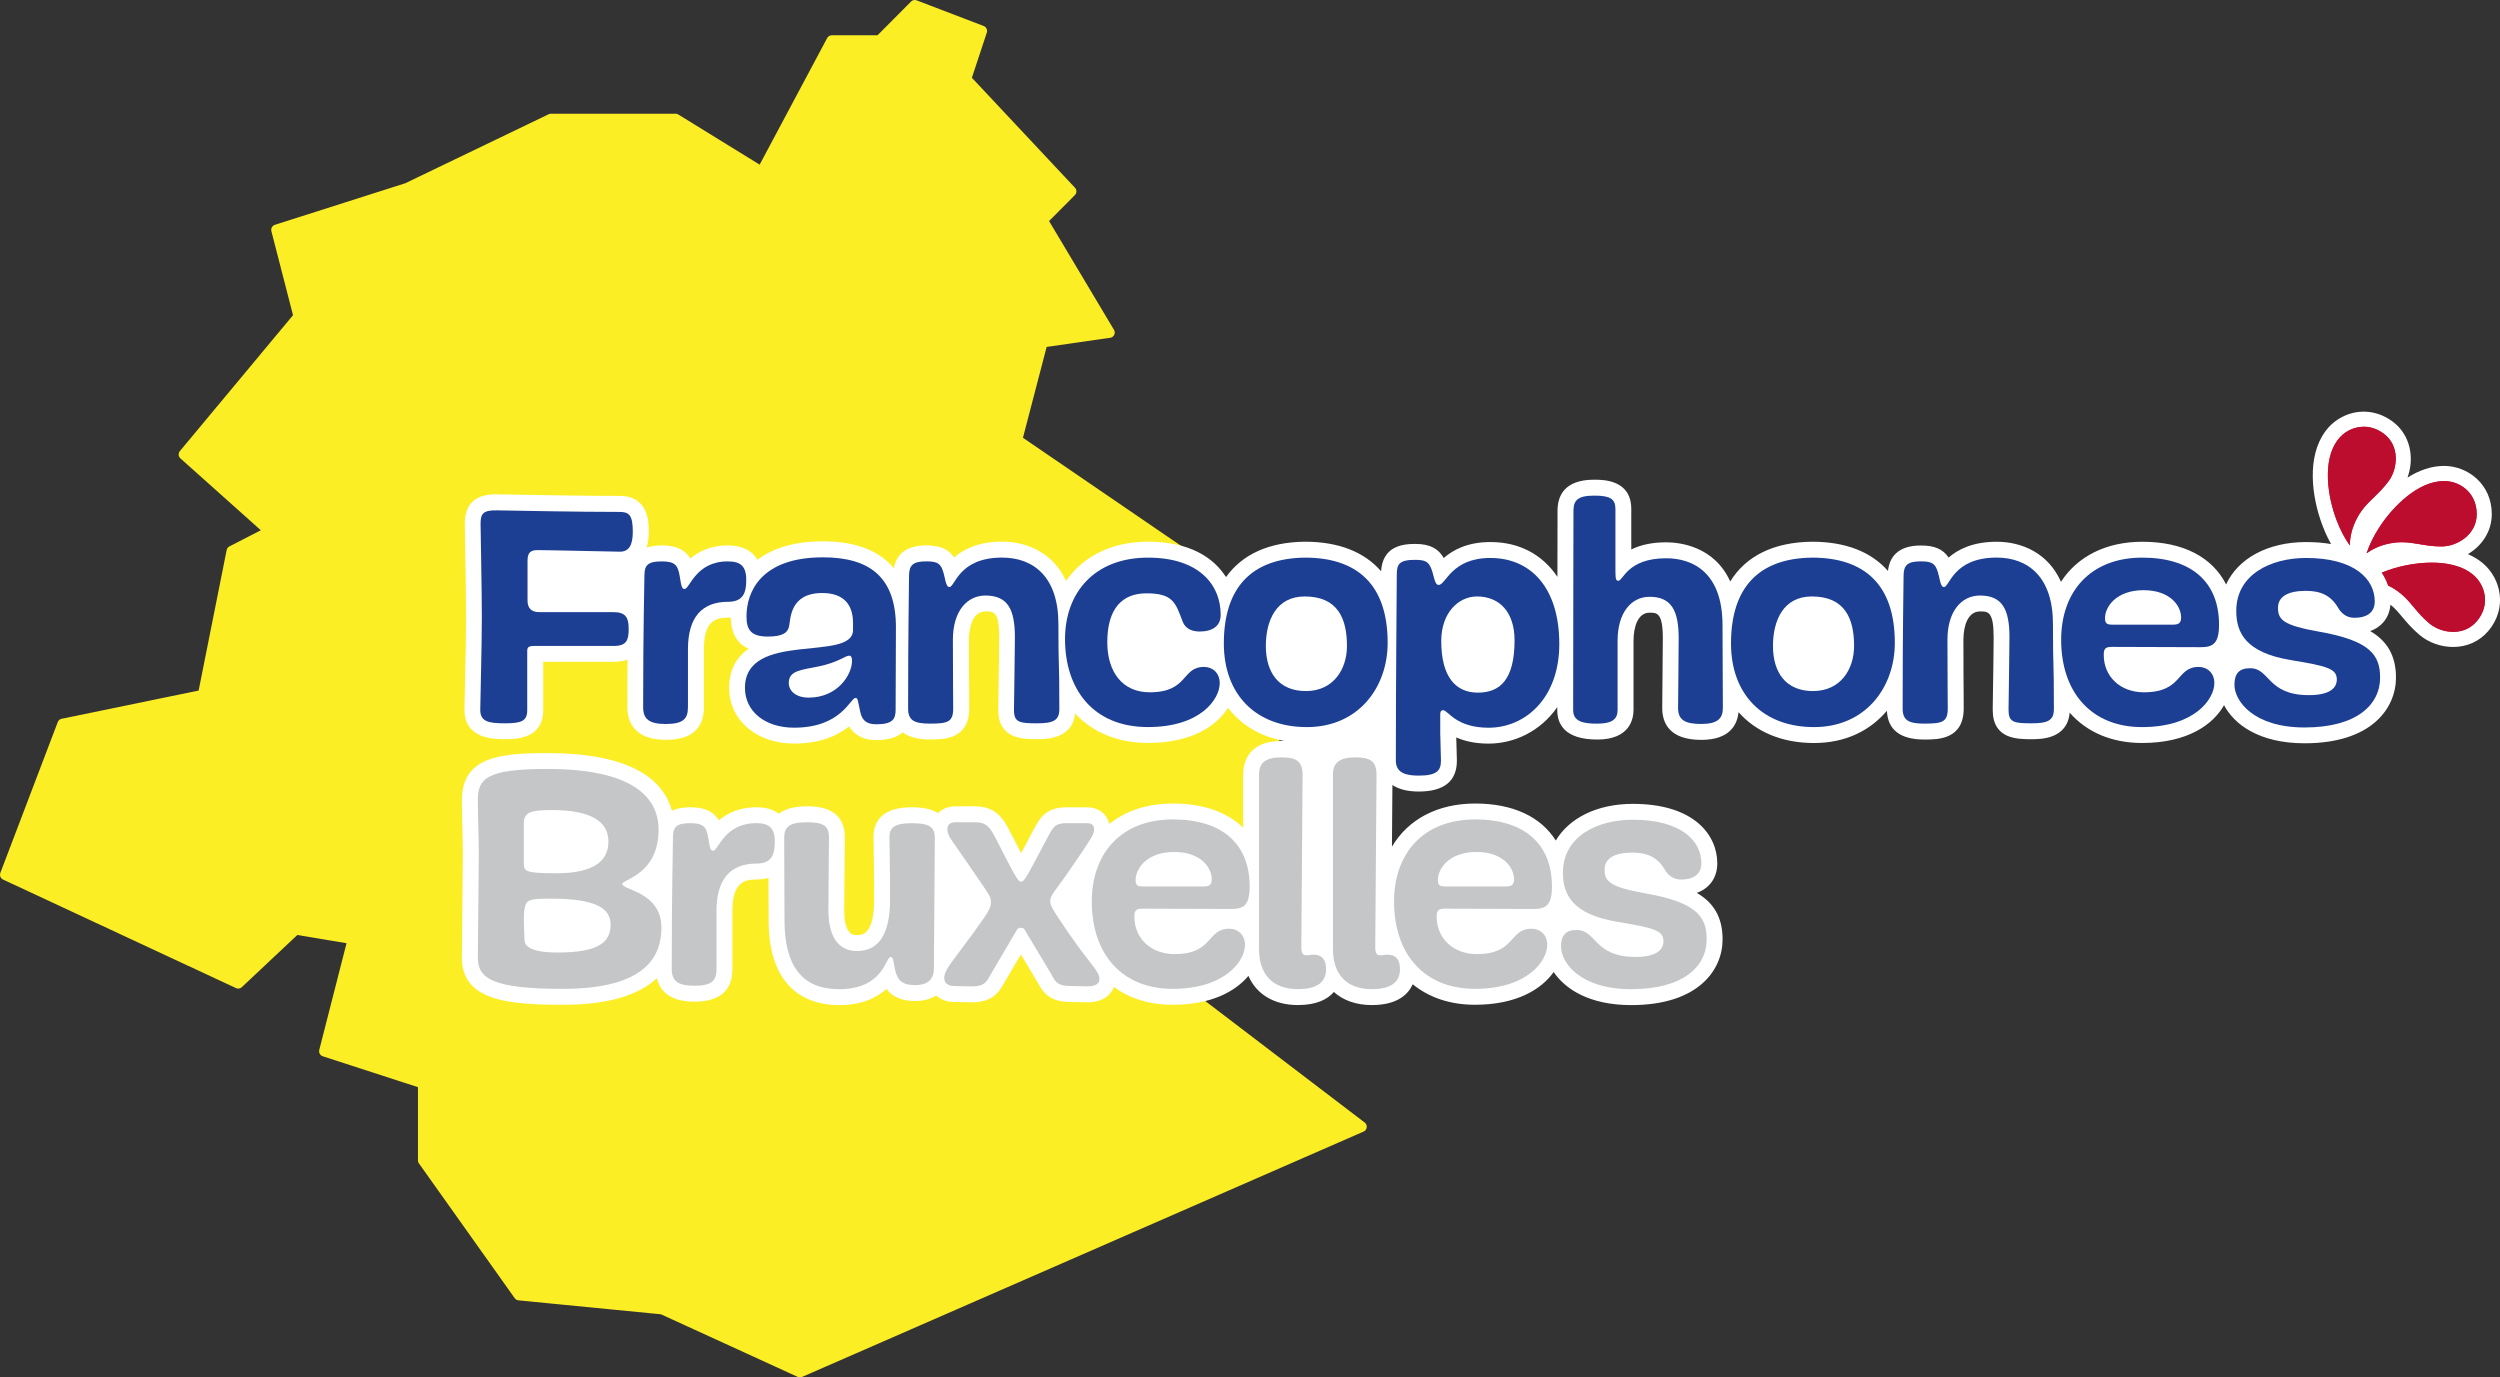 <?xml version="1.0" encoding="utf-8"?>
<!-- Generator: Adobe Illustrator 26.4.1, SVG Export Plug-In . SVG Version: 6.00 Build 0)  -->
<svg version="1.1" xmlns="http://www.w3.org/2000/svg" xmlns:xlink="http://www.w3.org/1999/xlink" x="0px" y="0px"
	 viewBox="0 0 668.86 368.5" style="enable-background:new 0 0 668.86 368.5;" xml:space="preserve">
<rect x="0" y="0" width="668.86" height="368.5" fill="#333333" stroke="none"/>
<style type="text/css">
	.st0{fill:#FCEE25;stroke:#FCEE25;stroke-width:2.835;stroke-linecap:round;stroke-linejoin:round;stroke-miterlimit:10;}
	.st1{fill:#FFFFFF;}
	.st2{fill:#E31837;}
	.st3{fill:#BC0D2E;}
	.st4{fill:#C4C6C8;}
	.st5{fill:#1C3F94;}
</style>
<g id="carte">
	<polygon class="st0" points="1.42,234.04 16.78,193.69 54.35,185.95 62.03,147.44 72.27,142.19 49.22,121.59 79.95,84.68 
		73.98,61.5 108.97,50.34 147.41,31.84 180.73,31.84 203.78,46.05 222.55,10.86 235.36,10.86 244.75,1.42 262.67,8.28 258.41,21.16 
		286.57,51.2 278.89,58.92 296.82,88.97 278.89,91.55 272.06,117.73 326.69,155.07 351.45,230.61 306.2,257.21 364.25,301.45 
		214.02,367.09 177.2,350.24 138.86,346.49 113.24,310.44 113.24,289.83 86.79,281.25 94.47,251.21 79.1,248.63 63.73,263.07 	"/>
</g>
<g id="détour_blanc">
	<g>
		<path class="st1" d="M343.76,198.27c-0.31-0.06-0.63-0.03-0.96-0.03c-9.21,0-10.2,6.28-10.2,8.92v14.29
			c-4.26-4.17-10.66-6.47-18.79-6.47c-6.86,0-12.66,1.95-17.03,5.46c-0.6-2.65-2.91-4.45-5.94-4.45h-5.62
			c-5.5,0-7.15,3.12-8.61,5.85c-0.98,1.83-1.81,3.41-2.52,4.75c-0.31,0.58-0.61,1.15-0.89,1.67c-0.25-0.48-0.52-1.01-0.8-1.57
			c-0.89-1.75-1.9-3.73-2.79-5.36c-1.48-2.77-3.68-5.6-8.78-5.6h-5.2c-1.89,0-3.52,0.66-4.66,1.78c-1.71-1.01-4.07-1.53-7.07-1.53
			c-8.43,0-10.2,4.32-10.2,7.94c0,0.93,0.02,1.96,0.05,3.33c0.05,2.59,0.12,6.5,0.12,13.35c0,9.58-3.25,9.58-4.63,9.58
			c-0.92,0-3.37,0-3.37-6.81c0-2.66,0.07-9.05,0.11-13.71c0.03-2.83,0.05-5.08,0.05-5.65c0-8.28-7.74-8.28-10.28-8.28
			c-3.47,0-5.8,0.79-7.36,1.97c-1.51-1.13-3.54-1.72-6.05-1.72c-4.61,0-7.8,1.64-10.01,3.5c-1.45-2.42-3.91-3.5-7.68-3.5
			c-2.05,0-3.64,0.35-4.88,0.92c-2.15-7.88-10.25-15.41-33.34-15.41c-12.5,0-22.85,0.94-22.85,12.55c0,2.13,0.07,4.87,0.13,7.52
			c0.06,2.59,0.12,5.04,0.12,6.89c0,1.91-0.06,7.73-0.12,13.37c-0.06,6.02-0.13,12.25-0.13,14.46c0,11.58,12.79,12.54,27.05,12.54
			c12.98,0,20.68-2.96,25.11-7.1c0.71,2.99,3.06,6.27,10.01,6.27c6.77,0,10.2-2.93,10.2-8.7V243.7c0-7.75,3.34-8.4,6.48-8.4
			c0.93,0,2.04-0.11,3.16-0.43c0,0.37,0.01,0.71,0.01,1.06c0.02,1.91,0.04,3.78,0.04,10.29c0,19.74,11.8,22.69,18.83,22.69
			c6.25,0,10.18-2.05,12.68-4.33c1.65,2.17,4.19,3.24,7.69,3.24c2.21,0,4.1-0.53,5.6-1.48c1.22,1.08,2.89,1.73,4.79,1.73
			c0.98,0,1.59,0.02,2.2,0.04c0.69,0.02,1.38,0.05,2.49,0.05c4.98,0,7.06-1.99,8.75-5.21l4.47-7.59l4.43,7.41
			c1.67,3.28,3.76,5.3,8.84,5.3c1,0,1.78,0.03,2.5,0.05c0.67,0.02,1.29,0.04,1.95,0.04c4.22,0,6.37-1.93,7.15-4.11
			c4.19,3.08,9.52,4.77,15.72,4.77c10.34,0,16.78-3.55,20.27-7.72c2.19,4.93,6.85,7.8,13.25,7.8c5.07,0,7.97-1.58,9.62-3.5
			c2.5,2.25,5.95,3.5,10.16,3.5c6.82,0,9.72-2.86,10.94-5.56c4.31,3.52,9.97,5.48,16.63,5.48c11.2,0,17.82-4.16,21.08-8.76
			c3.11,4.61,9.6,8.85,20.74,8.85c18.04,0,24.45-9.47,24.45-17.58c0-6.1-2.54-9.91-6.9-12.44c3.42-1.24,5.48-4.08,5.48-7.92
			c0-7.33-5.92-15.9-22.6-15.9c-9.53,0-17.02,3.78-20.61,9.81c-3.96-6.33-11.41-9.9-21.55-9.9c-10.15,0-17.99,4.27-22.28,11.55
			c0.05-6.68,0.1-12.89,0.12-16.5c1.54,1.02,3.78,1.74,7.05,1.74c6.77,0,10.2-2.78,10.2-8.27c0-0.82-0.04-1.93-0.08-3.11
			c-0.04-1.03-0.07-2.11-0.09-3.09c2.12,0.93,4.93,1.65,8.65,1.65c6.93,0,13.91-3.32,18.38-9.76c0,0.27,0,0.55,0,0.82
			c0,3.58,1.86,7.85,10.7,7.85c8.75,0,9.7-5.55,9.7-7.94V171.4c0-3.62,1.13-7.48,4.3-7.48c1.98,0,3.54,0,3.54,6.89
			c0,2.5-0.06,8.49-0.11,12.86c-0.03,2.83-0.05,5.13-0.05,5.75c0,3.89,1.81,8.53,10.45,8.53c7.77,0,9.65-4.23,9.97-7.42
			c4.62,5.26,11.6,8.26,20.2,8.26c8.62,0,15.14-3.47,19.49-8.63c0.23,5.11,3.59,7.7,10.01,7.7c3.68,0,10.54,0,10.54-8.36
			c0-1.03-0.01-2.36-0.02-4.08c-0.03-3.17-0.06-7.7-0.06-14.27c0-3.66,1.17-7.57,4.46-7.57c2.11,0,3.63,0,3.63,6.9
			c0,2.59-0.1,8.99-0.17,13.67c-0.05,2.89-0.08,5.2-0.08,5.76c0,7.86,6.54,7.86,10.45,7.86c2.41,0,9.52-0.02,10.14-7.11
			c4.52,5.18,11.19,8.12,19.36,8.12c12.29,0,19.07-5.01,21.94-10.12c2.7,5.11,9.33,10.2,21.55,10.2c18.04,0,24.45-9.47,24.45-17.58
			c0-6.1-2.54-9.9-6.9-12.44c3.16-1.14,5.13-3.66,5.42-7.06c1.2,0.95,2.11,2.03,3.17,3.3c1.19,1.41,2.53,3.02,4.55,4.73
			c2.44,2.09,5.75,3.28,9.06,3.28c3.72,0,7.05-1.51,9.39-4.26c5.21-6.14,3.4-14.01-1.38-18.09c-1.19-1.01-2.55-1.84-4.07-2.49
			c3.65-2.16,6.39-5.94,6.39-10.72c0-8.06-6.49-12.88-12.77-12.88c-3.43,0-6.75,1.22-9.78,3.12c1.86-5.05,0.92-11.39-4.04-15.04
			c-2.32-1.7-4.97-2.6-7.66-2.6c-4.01,0-7.85,1.97-10.28,5.27c-5.02,6.83-3.69,17.5-0.76,25.2c0.66,1.76,1.44,3.43,2.3,4.95
			c-2.01-0.34-4.22-0.53-6.68-0.53c-10.31,0-18.24,4.42-21.41,11.34c-3.67-7.29-11.48-11.42-22.41-11.42
			c-9.75,0-17.37,3.94-21.77,10.71c-3.43-7.72-10.49-10.71-17.21-10.71c-6.38,0-10.34,2.04-12.85,4.23
			c-1.48-2.27-3.81-3.23-7.43-3.23c-6.49,0-8.43,3.46-8.79,6.82c-4.47-5.12-11.32-7.83-20.35-7.83
			c-10.24,0.12-17.65,3.81-21.86,10.64c-4.29-9.54-13.69-10.48-17.15-10.48c-4.07,0-7.08,0.81-9.32,1.91V136.2
			c0-7.86-7.49-7.86-9.95-7.86c-8.09,0-9.78,4.5-9.78,8.27c0,0.75-0.01,3.3-0.01,7.05c-0.01,2.92-0.01,6.59-0.02,10.68
			c-3.95-5.93-10.16-9.32-17.92-9.32c-6.21,0-10.05,2.15-12.5,4.27c-1.35-2.39-3.55-3.77-7.61-3.77c-3.77,0-8.71,0.8-9.15,7.31
			c-4.47-5.16-11.34-7.9-20.4-7.9c-9.65,0.11-16.77,3.4-21.09,9.48c-3.34-5.33-9.87-9.49-20.85-9.49c-9.67,0-17.39,3.91-21.94,10.5
			c-3.47-7.56-10.45-10.5-17.11-10.5c-6.38,0-10.34,2.04-12.85,4.23c-1.48-2.27-3.81-3.23-7.43-3.23c-6.03,0-8.13,2.99-8.68,6.11
			c-3.52-4.24-9.4-7.2-18.96-7.2c-7.91,0-13.61,1.95-17.53,4.95c-1.46-2.52-4.15-3.86-7.95-3.86c-4.61,0-7.8,1.64-10,3.5
			c-1.45-2.42-3.91-3.5-7.68-3.5c-1.62,0-2.94,0.22-4.03,0.59c0.36-1.17,0.58-2.57,0.58-4.3c0-2.36,0-9.53-7.77-9.53
			c-7.2,0-18.2-0.14-32.67-0.42c-0.18,0-0.35-0.01-0.51-0.01c-5.49,0-8.27,2.62-8.27,7.78c0,0.95,0.04,3.47,0.1,6.69
			c0.1,5.6,0.23,13.27,0.23,18.37c0,5.21-0.19,13.49-0.31,18.97c-0.07,2.91-0.11,5.11-0.11,5.84c0,7.86,7.9,7.86,10.87,7.86
			c2.79,0,10.2,0,10.2-7.77v-12.93h18.88c1.4,0,2.62-0.2,3.67-0.58c-0.02,3.73-0.04,7.95-0.04,12.76c0,3.25,1.34,8.7,10.28,8.7
			c6.77,0,10.2-2.93,10.2-8.7v-15.58c0-7.76,3.34-8.41,6.48-8.41c0.22,0,0.46-0.01,0.7-0.02c0.1,4.74,2.15,7.18,4.76,8.35
			c-3.06,2.14-5.19,5.4-5.19,10.47c0,8.63,7.32,14.89,17.41,14.89c7.21,0,11.78-2.28,14.69-4.59c1.45,2.39,3.95,3.67,7.27,3.67
			c3.39,0,5.62-0.83,7.05-2.08c1.67,1.26,4.09,1.91,7.28,1.91c3.68,0,10.54,0,10.54-8.36c0-1.03-0.01-2.36-0.02-4.08
			c-0.02-3.17-0.06-7.7-0.06-14.27c0-3.66,1.17-7.57,4.46-7.57c2.11,0,3.63,0,3.63,6.9c0,2.59-0.1,9-0.17,13.67
			c-0.04,2.89-0.08,5.19-0.08,5.76c0,7.86,6.54,7.86,10.45,7.86c2.39,0,9.38-0.01,10.13-6.87c4.62,5.03,11.33,7.88,19.54,7.88
			c11.63,0,18.29-4.55,21.36-9.4C332.07,194.01,337.3,197.11,343.76,198.27z"/>
	</g>
</g>
<g id="Crete">
	<g>
		<g>
			<g>
				<path class="st2" d="M632.41,114.17c-2.73,0-5.36,1.35-7.03,3.62c-4.07,5.53-2.67,14.97-0.24,21.37
					c0.96,2.54,2.21,4.93,3.54,6.78c0.02-1.66,0.32-3.91,1.51-6.48c1.37-2.96,3.11-4.65,4.96-6.43c1.27-1.23,2.58-2.5,3.95-4.36
					c2.33-3.17,3.14-9.35-1.42-12.7C636.04,114.79,634.27,114.17,632.41,114.17z"/>
				<path class="st2" d="M653.89,128.7c-6.87,0-13.65,6.71-17.36,12.46c-1.47,2.27-2.65,4.69-3.36,6.86
					c1.35-0.97,3.35-2.06,6.11-2.61c1.12-0.23,2.2-0.34,3.32-0.34c1.71,0,3.21,0.26,4.8,0.53c1.74,0.3,3.54,0.6,5.85,0.6
					c3.93,0,9.38-3.01,9.38-8.66C662.62,131.79,658.12,128.7,653.89,128.7z"/>
				<g>
					<path class="st2" d="M661.72,153.82c-3.21-2.72-7.8-3.29-11.08-3.29c-4.42,0-8.3,0.97-10.22,1.54
						c-1.1,0.33-2.16,0.72-3.18,1.14c0.75,1.11,1.31,2.28,1.7,3.46c0.28,0.13,0.55,0.26,0.83,0.41c2.85,1.58,4.41,3.44,6.05,5.4
						c1.14,1.36,2.31,2.76,4.07,4.25c1.7,1.45,4.11,2.32,6.44,2.32c1.78,0,4.32-0.49,6.32-2.84
						C666.35,161.85,664.94,156.57,661.72,153.82z"/>
				</g>
			</g>
		</g>
		<g>
			<g>
				<path class="st3" d="M632.41,114.17c-2.73,0-5.36,1.35-7.03,3.62c-4.07,5.53-2.67,14.97-0.24,21.37
					c0.96,2.54,2.21,4.93,3.54,6.78c0.02-1.66,0.32-3.91,1.51-6.48c1.37-2.96,3.11-4.65,4.96-6.43c1.27-1.23,2.58-2.5,3.95-4.36
					c2.33-3.17,3.14-9.35-1.42-12.7C636.04,114.79,634.27,114.17,632.41,114.17z"/>
				<path class="st3" d="M653.89,128.7c-6.87,0-13.65,6.71-17.36,12.46c-1.47,2.27-2.65,4.69-3.36,6.86
					c1.35-0.97,3.35-2.06,6.11-2.61c1.12-0.23,2.2-0.34,3.32-0.34c1.71,0,3.21,0.26,4.8,0.53c1.74,0.3,3.54,0.6,5.85,0.6
					c3.93,0,9.38-3.01,9.38-8.66C662.62,131.79,658.12,128.7,653.89,128.7z"/>
				<g>
					<path class="st3" d="M661.72,153.82c-3.21-2.72-7.8-3.29-11.08-3.29c-4.42,0-8.3,0.97-10.22,1.54
						c-1.1,0.33-2.16,0.72-3.18,1.14c0.75,1.11,1.31,2.28,1.7,3.46c0.28,0.13,0.55,0.26,0.83,0.41c2.85,1.58,4.41,3.44,6.05,5.4
						c1.14,1.36,2.31,2.76,4.07,4.25c1.7,1.45,4.11,2.32,6.44,2.32c1.78,0,4.32-0.49,6.32-2.84
						C666.35,161.85,664.94,156.57,661.72,153.82z"/>
				</g>
			</g>
		</g>
	</g>
</g>
<g id="Calque_4_-_copie_2">
	<g id="Brux">
		<path class="st4" d="M150.64,264.56c-18.6,0-22.79-2.68-22.79-8.29c0-4.28,0.25-23.89,0.25-27.83c0-3.86-0.25-10.31-0.25-14.41
			c0-5.7,2.26-8.3,18.6-8.3c21.46,0,29.75,6.7,29.75,16.26c0,11.98-9.72,13.32-9.72,14.5c0,1.68,10.48,2.09,10.48,11.73
			C176.95,255.51,173.18,264.56,150.64,264.56z M147.45,240.43c-5.87,0-6.7,0.25-7.12,2.76c-0.42,2.35,0,6.62,0,8.3
			c0,1.34,1.09,3.35,8.88,3.35c11.06,0,14.16-2.85,14.16-7.46C163.38,243.11,159.61,240.43,147.45,240.43z M140.16,231.29
			c0,1.84,0.75,2.35,8.63,2.35c10.3,0,13.99-3.44,13.99-8.46c0-5.03-4.02-8.46-15.17-8.46c-5.7,0-7.46,0.67-7.46,3.52V231.29z"/>
		<path class="st4" d="M191.7,259.28c0,3.02-1.17,4.45-5.95,4.45c-4.44,0-6.03-1.34-6.03-4.45c0-22.21,0.33-32.51,0.33-35.36
			c0-2.76,1.09-3.69,4.61-3.69c3.52,0,4.36,0.92,4.86,4.11c0.42,2.85,0.67,3.27,1.26,3.27c1.42,0,2.93-7.38,11.56-7.38
			c3.44,0,4.95,1.26,4.95,4.94c0,3.1-0.59,5.87-4.86,5.87c-7.04,0-10.73,4.18-10.73,12.65V259.28z"/>
		<path class="st4" d="M244.83,263.56c-3.69,0-4.77-1.51-5.36-4.11c-0.42-1.84-0.42-3.43-1.17-3.43c-1.42,0-1.84,8.63-13.83,8.63
			c-9.8,0-14.58-6.12-14.58-18.44c0-13.4-0.08-7.2-0.08-22.03c0-2.77,1.17-4.19,5.95-4.19c4.27,0,6.03,0.76,6.03,4.03
			c0,1.5-0.16,15.09-0.16,19.36c0,7.38,2.77,11.06,7.62,11.06c5.95,0,8.88-4.61,8.88-13.83c0-10.39-0.17-13.99-0.17-16.68
			c0-2.6,1.51-3.69,5.95-3.69c4.27,0,6.2,0.76,6.2,3.86c0,5.03-0.25,32.18-0.25,35.03C249.86,261.88,248.35,263.56,244.83,263.56z"
			/>
		<path class="st4" d="M274.33,249.06c-0.34-0.67-0.58-0.83-1.17-0.83c-0.59,0-0.92,0.08-1.26,0.83l-6.95,11.82
			c-1.17,2.26-2.01,3.02-5.03,3.02c-2.1,0-2.6-0.09-4.69-0.09c-1.76,0-2.6-1.01-2.6-2.09c0-1.43,0.67-2.68,3.94-6.95
			c3.02-4.02,5.11-6.88,6.54-8.97c1.51-2.18,2.01-3.18,2.01-4.45c0-1.08-0.16-1.51-2.1-4.35c-3.27-4.86-6.95-10.06-8.38-12.15
			c-0.84-1.18-1.17-2.18-1.17-3.02c0-1.17,0.75-1.84,2.18-1.84h5.2c2.51,0,3.69,0.84,5.03,3.35c1.6,2.93,3.6,7.04,4.53,8.71
			c1.26,2.35,2.09,3.86,2.77,3.86c1.01,0,2.01-2.35,7.21-12.06c1.42-2.68,2.01-3.61,4.86-3.61h5.62c1.34,0,1.84,0.67,1.84,1.59
			c0,1.51-1.01,2.68-2.6,5.19c-1.26,1.93-2.43,3.52-3.77,5.53c-3.61,5.36-5.36,6.87-5.36,8.46c0,1.18,0.25,1.76,4.69,8.3
			c3.27,4.77,5.95,8.05,6.87,9.3c1.17,1.6,1.59,2.27,1.59,3.35c0,1.09-0.75,1.93-3.27,1.93c-1.34,0-2.51-0.09-4.45-0.09
			c-3.1,0-3.94-0.75-5.11-3.1L274.33,249.06z"/>
		<path class="st4" d="M313.72,264.56c-13.32,0-21.62-9.05-21.62-23.38c0-12.81,7.79-21.95,21.71-21.95
			c13.07,0,20.53,6.45,20.53,17.93c0,5.03-1.6,6.03-4.86,6.03c-2.35,0-22.04-0.08-23.97-0.08c-1.84,0-2.01,0.84-2.01,2.18
			c0,5.7,4.36,9.97,10.73,9.97c10.47,0,8.55-6.79,14.67-6.79c2.18,0,4.19,1.51,4.19,4.36C333.08,257.02,327.88,264.56,313.72,264.56
			z M322.1,237.16c1.6,0,2.09-0.58,2.09-1.93c0-3.1-2.93-7.29-10.05-7.29c-7.37,0-10.31,4.52-10.31,7.46c0,1.26,0.34,1.76,1.84,1.76
			H322.1z"/>
		<path class="st4" d="M336.85,207.16c0-2.93,1.6-4.53,5.95-4.53c4.02,0,5.7,1.01,5.7,4.7c0,4.94-0.34,41.98-0.34,46.08
			c0,1.59,0.34,2.18,1.43,2.18c0.59,0,1.01-0.17,1.92-0.17c2.18,0,3.27,1.34,3.27,3.86c0,3.52-2.43,5.36-7.54,5.36
			c-7.04,0-10.39-4.27-10.39-10.64V207.16z"/>
		<path class="st4" d="M356.63,207.16c0-2.93,1.59-4.53,5.95-4.53c4.03,0,5.7,1.01,5.7,4.7c0,4.94-0.34,41.98-0.34,46.08
			c0,1.59,0.34,2.18,1.43,2.18c0.58,0,1-0.17,1.92-0.17c2.18,0,3.27,1.34,3.27,3.86c0,3.52-2.43,5.36-7.54,5.36
			c-7.04,0-10.39-4.27-10.39-10.64V207.16z"/>
		<path class="st4" d="M394.59,264.56c-13.32,0-21.62-9.05-21.62-23.38c0-12.81,7.79-21.95,21.71-21.95
			c13.07,0,20.53,6.45,20.53,17.93c0,5.03-1.59,6.03-4.86,6.03c-2.35,0-22.04-0.08-23.96-0.08c-1.84,0-2.01,0.84-2.01,2.18
			c0,5.7,4.36,9.97,10.72,9.97c10.47,0,8.55-6.79,14.67-6.79c2.18,0,4.19,1.51,4.19,4.36C413.95,257.02,408.76,264.56,394.59,264.56
			z M402.98,237.16c1.59,0,2.09-0.58,2.09-1.93c0-3.1-2.93-7.29-10.06-7.29c-7.37,0-10.31,4.52-10.31,7.46
			c0,1.26,0.34,1.76,1.84,1.76H402.98z"/>
		<path class="st4" d="M437.59,256.02c5.86,0,7.46-2.1,7.46-4.19c0-2.93-2.68-3.6-12.32-5.2c-12.07-2.01-14.58-7.29-14.58-13.16
			c0-9.72,9.22-14.16,18.69-14.16c12.9,0,18.35,5.61,18.35,11.65c0,2.85-2.01,4.36-5.44,4.36c-2.35,0-3.69-1.51-4.36-2.68
			c-1.93-3.27-4.61-4.53-8.63-4.53c-4.78,0-7.46,1.51-7.46,4.53c0,3.18,1.42,4.69,10.89,6.37c13.91,2.43,16.42,6.36,16.42,12.32
			c0,7.21-6.2,13.32-20.2,13.32c-13.83,0-18.77-7.21-18.77-11.4c0-3.02,1.26-4.44,4.19-4.44
			C427.2,248.81,426.36,256.02,437.59,256.02z"/>
	</g>
	<g id="Franc">
		<path class="st5" d="M142.9,172.82c-1.6,0-1.84,0.42-1.84,1.42V190c0,2.93-1.6,3.52-5.95,3.52c-4.35,0-6.62-0.42-6.62-3.6
			c0-2.1,0.42-16.85,0.42-24.81c0-8.04-0.34-22.46-0.34-25.05c0-2.6,0.67-3.6,4.44-3.52c21.87,0.42,30.34,0.42,32.77,0.42
			c2.51,0,3.52,0.84,3.52,5.28c0,3.6-1.01,5.36-3.44,5.36c-1.26,0-18.85-0.42-22.04-0.42c-1.93,0-2.68,0.75-2.68,2.76v10.73
			c0,1.93,0.92,3.1,3.1,3.1h19.86c3.19,0,4.1,1.34,4.1,4.44c0,3.02-0.5,4.61-4.02,4.61H142.9z"/>
		<path class="st5" d="M184.05,189.25c0,3.01-1.17,4.45-5.95,4.45c-4.44,0-6.03-1.34-6.03-4.45c0-22.21,0.34-32.51,0.34-35.36
			c0-2.77,1.09-3.69,4.61-3.69c3.52,0,4.36,0.92,4.86,4.11c0.42,2.85,0.67,3.27,1.26,3.27c1.42,0,2.93-7.38,11.56-7.38
			c3.44,0,4.95,1.26,4.95,4.95c0,3.1-0.59,5.86-4.86,5.86c-7.04,0-10.73,4.19-10.73,12.66V189.25z"/>
		<path class="st5" d="M228.21,166.54c0-4.77-2.51-7.88-8.21-7.88c-8.72,0-8.46,6.95-8.88,8.88c-0.34,1.76-1.76,2.77-5.7,2.77
			c-4.53,0-5.7-1.84-5.7-5.44c0-6.29,3.69-15.76,20.45-15.76c12.57,0,19.53,5.37,19.53,18.69c0,0-0.08,20.2-0.08,22.12
			c0,2.51-0.84,3.86-5.2,3.86c-2.85,0-3.86-1.34-4.27-3.36c-0.67-3.19-0.67-3.69-1.25-3.69c-1.43,0-3.77,7.96-16.43,7.96
			c-7.79,0-13.16-4.36-13.16-10.63c0-15.5,28.91-6.79,28.91-15.5V166.54z M227.21,175.42c-1.09,0-2.85,1.76-8.05,2.85
			c-4.78,1-8.13,1.09-8.13,4.45c0,2.26,2.1,3.93,5.28,3.93c7.79,0,11.65-6.12,11.65-9.88C227.96,175.93,227.71,175.42,227.21,175.42
			z"/>
		<path class="st5" d="M277.48,193.52c-4.77,0-6.2-0.25-6.2-3.6c0-1.5,0.25-15.25,0.25-19.44c0-7.46-1.92-11.15-7.88-11.15
			c-4.94,0-8.71,4.19-8.71,11.82c0,10.13,0.08,15.42,0.08,18.35c0,3.69-1.42,4.1-6.28,4.1c-4.1,0-5.78-0.84-5.78-4.02
			c0-22.21,0.25-32.77,0.25-35.54c0-2.85,1.09-3.85,4.6-3.85c3.19,0,4.11,0.59,4.86,4.02c0.5,2.43,0.84,2.85,1.34,2.85
			c1.51,0,2.43-7.88,14.08-7.88c8.46,0,15.08,5.2,15.08,17.77c0,13.33,0.25,7.96,0.25,22.71
			C283.44,192.68,281.93,193.52,277.48,193.52z"/>
		<path class="st5" d="M284.94,170.98c0-12.32,7.79-21.79,22.21-21.79c13.49,0,19.44,7.12,19.44,15.33c0,2.94-2.18,4.44-5.62,4.44
			c-2.18,0-3.85-0.84-4.53-2.6c-1.93-5.11-2.6-7.62-9.72-7.62c-6.29,0-10.47,3.85-10.47,13.07c0,8.04,4.11,13.41,11.32,13.41
			c10.47,0,8.46-6.79,14.58-6.79c2.17,0,4.18,1.51,4.18,4.36c0,4.19-5.03,11.73-19.19,11.73
			C292.32,194.53,284.94,184.22,284.94,170.98z"/>
		<path class="st5" d="M327.43,172.15c0-14.92,7.38-22.79,21.71-22.96c14.16,0,22.12,7.38,22.12,22.79
			c0,11.9-7.79,22.55-21.62,22.55C335.98,194.53,327.43,185.81,327.43,172.15z M360.37,172.82c0-7.29-2.43-13.24-11.31-13.24
			c-7.62,0-10.39,6.45-10.39,13.24c0,7.12,3.44,12.07,10.73,12.07C356.76,184.89,360.37,179.03,360.37,172.82z"/>
		<path class="st5" d="M385.35,196.7c0,2.18,0.17,5.12,0.17,6.79c0,2.68-1.09,4.02-5.95,4.02c-3.52,0-6.12-0.75-6.12-4.02
			c0-22.38,0.25-46.85,0.25-49.69c0-2.85,0.59-4.02,4.94-4.02c3.27,0,4.02,0.75,4.94,4.53c0.42,1.68,0.75,2.18,1.34,2.18
			c1.93,0,3.35-7.21,13.83-7.21c10.81,0,18.43,7.96,18.43,23.05c0,14.32-8.96,22.37-18.94,22.37c-8.8,0-10.81-4.69-12.15-4.69
			c-0.51,0-0.76,0.33-0.76,1V196.7z M405.21,171.31c0-7.54-4.02-11.73-10.06-11.73c-4.86,0-9.55,4.27-9.55,11.9
			c0,9.64,3.86,13.83,9.81,13.83C401.35,185.31,405.21,181.79,405.21,171.31z"/>
		<path class="st5" d="M460.94,189.42c0,2.76-1.34,4.27-5.78,4.27c-4.28,0-6.2-1.01-6.2-4.27c0-1.6,0.16-14.5,0.16-18.61
			c0-7.46-1.93-11.14-7.79-11.14c-4.86,0-8.55,4.19-8.55,11.73v18.52c0,2.34-1.25,3.69-5.44,3.69c-3.44,0-6.45-0.42-6.45-3.6
			c0-22.04,0.08-50.53,0.08-53.39c0-2.76,1.17-4.02,5.53-4.02c4.28,0,5.7,0.84,5.7,3.6v16.76c0,2.1,0.25,2.43,0.75,2.43
			c1.34,0,2.43-6.03,12.82-6.03c7.29,0,15.08,3.94,15.08,17.93L460.94,189.42z"/>
		<path class="st5" d="M463.12,172.15c0-14.92,7.38-22.79,21.7-22.96c14.17,0,22.13,7.38,22.13,22.79c0,11.9-7.79,22.55-21.62,22.55
			C471.67,194.53,463.12,185.81,463.12,172.15z M496.05,172.82c0-7.29-2.43-13.24-11.31-13.24c-7.63,0-10.39,6.45-10.39,13.24
			c0,7.12,3.44,12.07,10.73,12.07C492.45,184.89,496.05,179.03,496.05,172.82z"/>
		<path class="st5" d="M543.57,193.52c-4.78,0-6.2-0.25-6.2-3.6c0-1.5,0.25-15.25,0.25-19.44c0-7.46-1.93-11.15-7.88-11.15
			c-4.95,0-8.71,4.19-8.71,11.82c0,10.13,0.08,15.42,0.08,18.35c0,3.69-1.42,4.1-6.29,4.1c-4.1,0-5.78-0.84-5.78-4.02
			c0-22.21,0.25-32.77,0.25-35.54c0-2.85,1.09-3.85,4.61-3.85c3.18,0,4.1,0.59,4.86,4.02c0.5,2.43,0.83,2.85,1.34,2.85
			c1.51,0,2.43-7.88,14.08-7.88c8.46,0,15.08,5.2,15.08,17.77c0,13.33,0.25,7.96,0.25,22.71
			C549.52,192.68,548.01,193.52,543.57,193.52z"/>
		<path class="st5" d="M573.07,194.53c-13.32,0-21.62-9.06-21.62-23.38c0-12.83,7.8-21.96,21.71-21.96
			c13.07,0,20.53,6.46,20.53,17.93c0,5.03-1.59,6.03-4.86,6.03c-2.34,0-22.04-0.08-23.97-0.08c-1.84,0-2.01,0.84-2.01,2.18
			c0,5.7,4.36,9.97,10.73,9.97c10.47,0,8.55-6.79,14.67-6.79c2.18,0,4.19,1.51,4.19,4.36C592.43,186.99,587.23,194.53,573.07,194.53
			z M581.45,167.12c1.59,0,2.09-0.59,2.09-1.93c0-3.1-2.93-7.29-10.05-7.29c-7.38,0-10.31,4.53-10.31,7.46
			c0,1.26,0.34,1.76,1.84,1.76H581.45z"/>
		<path class="st5" d="M617.74,185.98c5.87,0,7.46-2.09,7.46-4.19c0-2.93-2.68-3.6-12.32-5.19c-12.07-2.01-14.58-7.29-14.58-13.16
			c0-9.72,9.22-14.16,18.69-14.16c12.91,0,18.36,5.62,18.36,11.65c0,2.85-2.02,4.36-5.45,4.36c-2.34,0-3.69-1.51-4.35-2.68
			c-1.93-3.27-4.61-4.53-8.63-4.53c-4.77,0-7.46,1.51-7.46,4.53c0,3.19,1.42,4.69,10.9,6.37c13.91,2.43,16.42,6.37,16.42,12.32
			c0,7.2-6.2,13.33-20.2,13.33c-13.83,0-18.77-7.21-18.77-11.4c0-3.02,1.26-4.45,4.19-4.45
			C607.35,178.77,606.51,185.98,617.74,185.98z"/>
	</g>
</g>
</svg>

